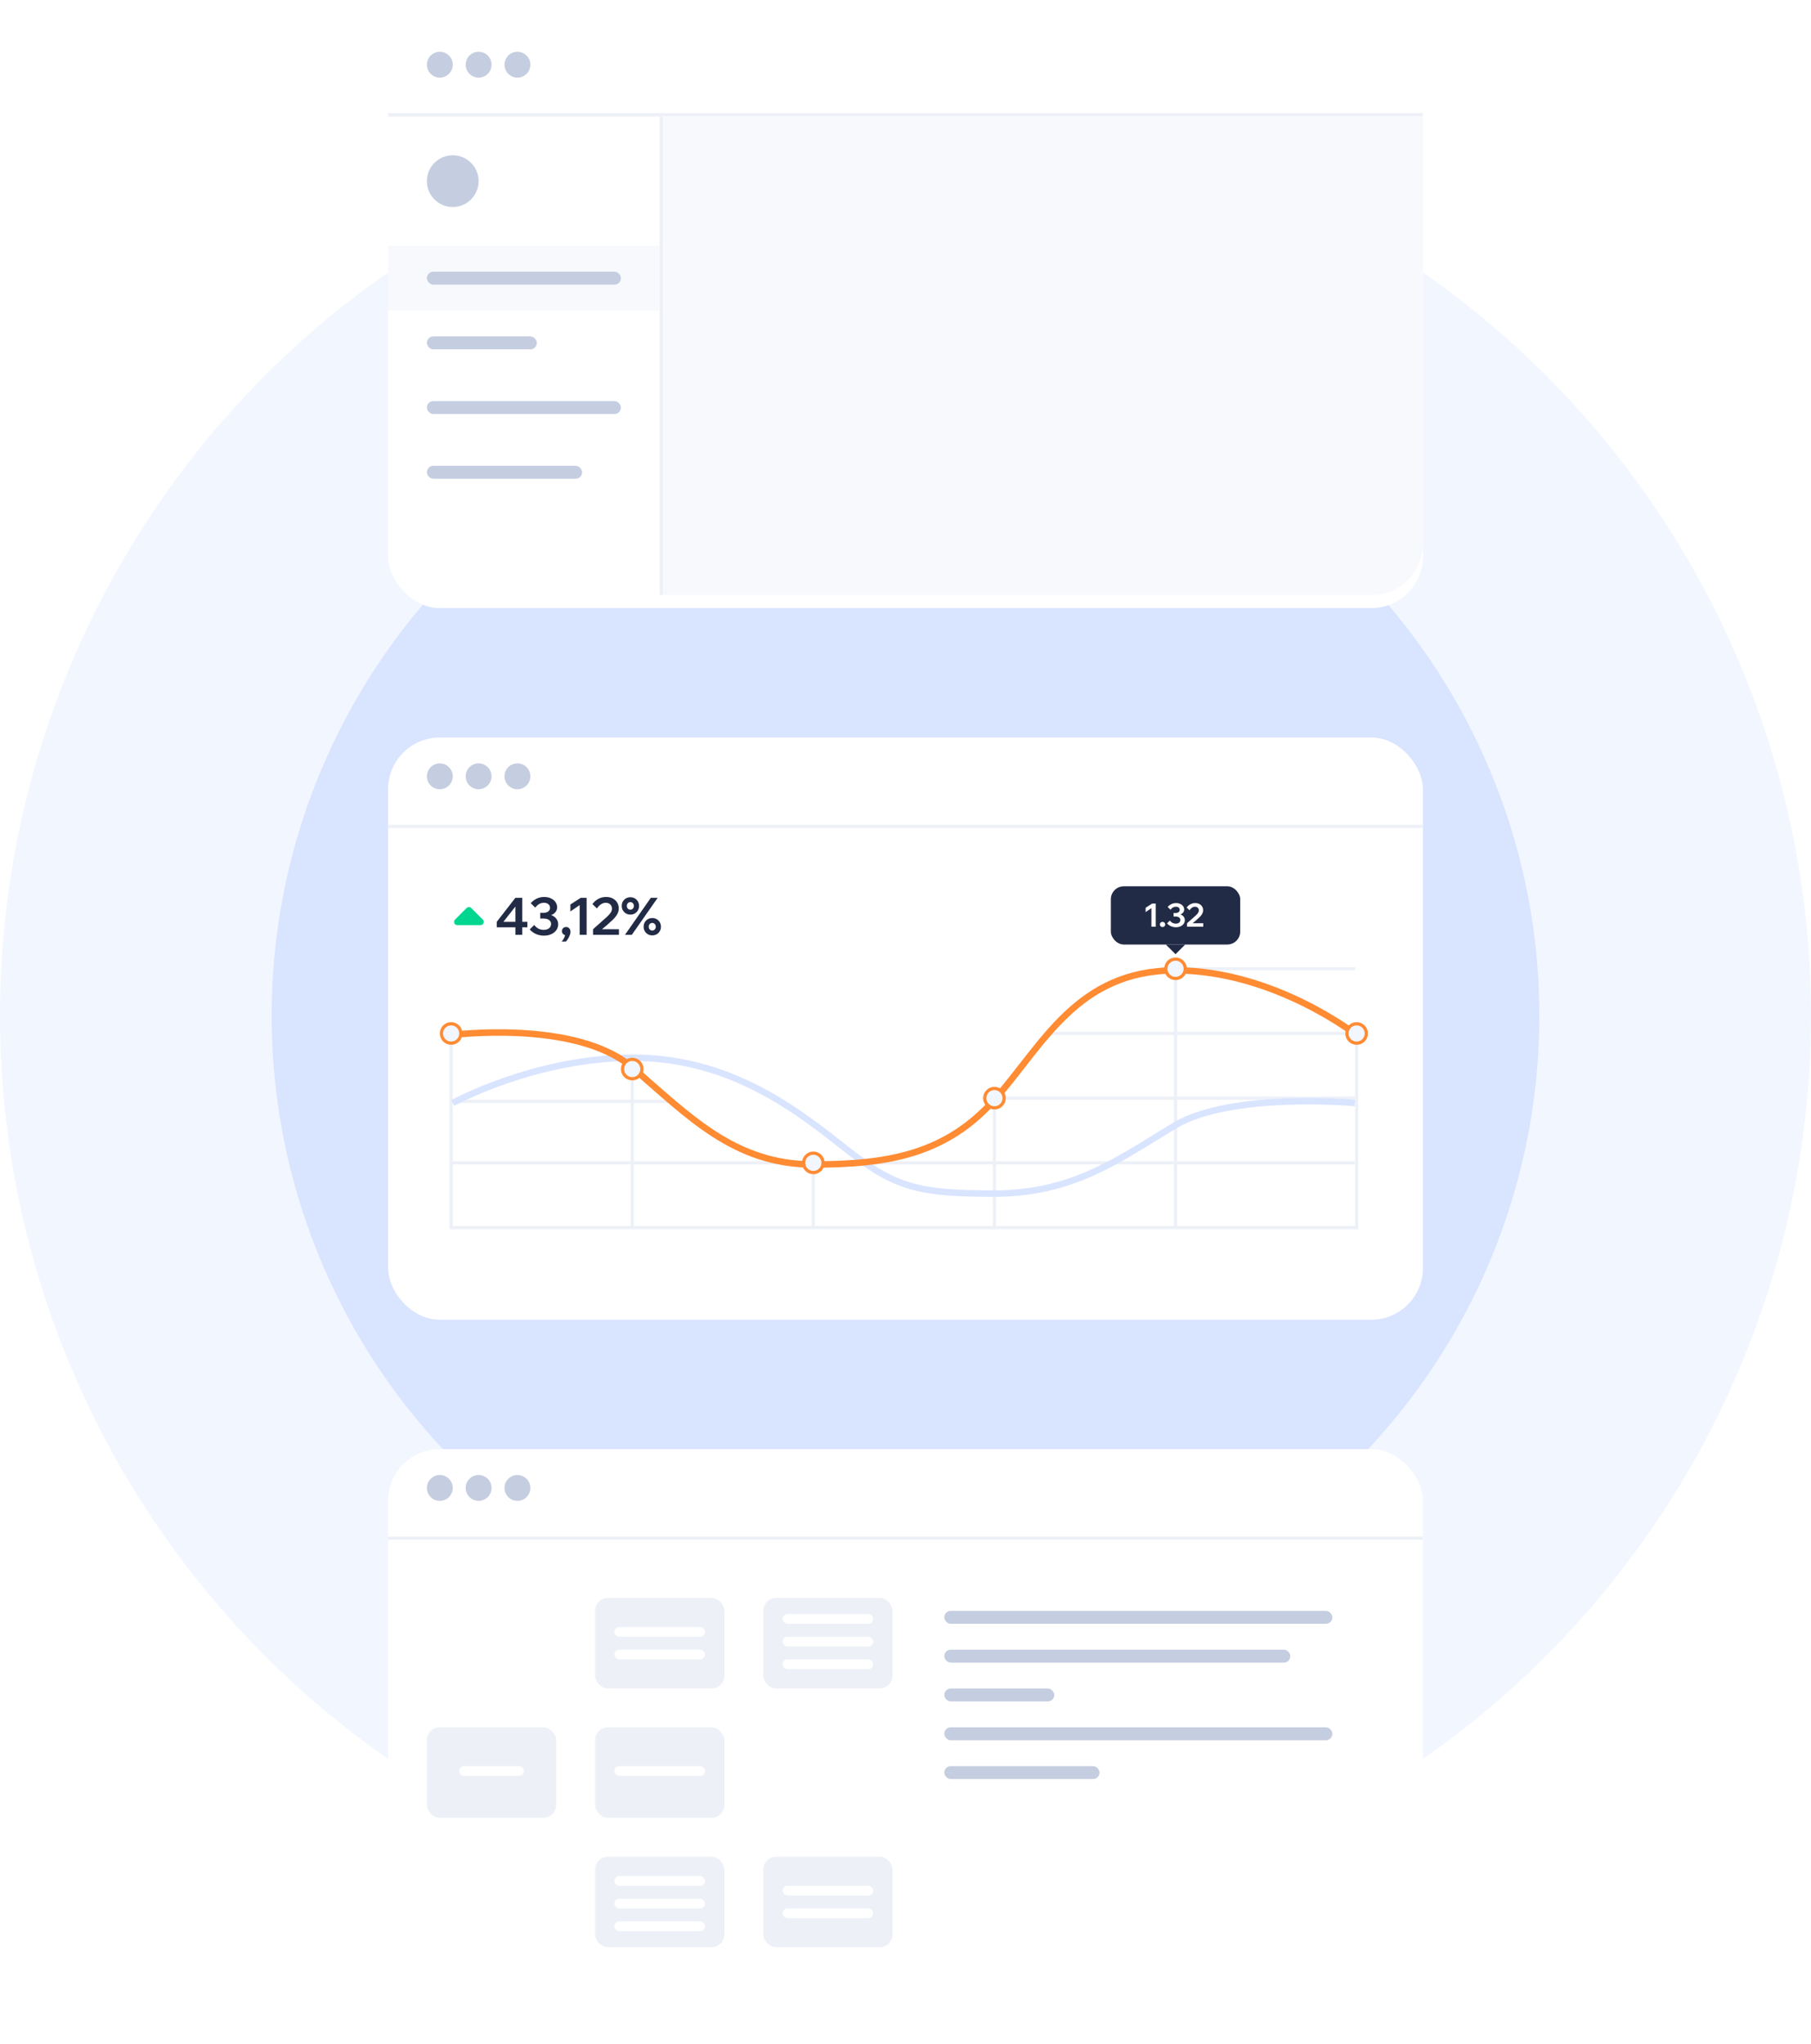 <svg width="560" height="632" viewBox="0 0 560 632" fill="none" xmlns="http://www.w3.org/2000/svg">
<circle cx="280" cy="314" r="280" fill="#F2F6FF"/>
<circle cx="280" cy="314" r="196" fill="#D9E4FF"/>
<g filter="url(#filter0_dd_762_2572)">
<rect x="120" y="224" width="320" height="180" rx="16" fill="white"/>
</g>
<circle cx="136" cy="240" r="4" fill="#C5CEE0"/>
<circle cx="148" cy="240" r="4" fill="#C5CEE0"/>
<circle cx="160" cy="240" r="4" fill="#C5CEE0"/>
<line x1="120" y1="255.5" x2="440" y2="255.5" stroke="#EDF1F7"/>
<line x1="140" y1="379.5" x2="420" y2="379.5" stroke="#EDF1F7"/>
<line x1="139" y1="359.5" x2="419" y2="359.5" stroke="#EDF1F7"/>
<line x1="308" y1="339.5" x2="419" y2="339.5" stroke="#EDF1F7"/>
<line x1="208" y1="340.5" x2="140" y2="340.5" stroke="#EDF1F7"/>
<line x1="324" y1="319.5" x2="419" y2="319.5" stroke="#EDF1F7"/>
<line x1="363" y1="299.5" x2="419" y2="299.5" stroke="#EDF1F7"/>
<line x1="139.5" y1="380" x2="139.5" y2="320" stroke="#EDF1F7"/>
<line x1="195.5" y1="380" x2="195.5" y2="330" stroke="#EDF1F7"/>
<line x1="251.5" y1="380" x2="251.5" y2="360" stroke="#EDF1F7"/>
<line x1="307.5" y1="380" x2="307.5" y2="340" stroke="#EDF1F7"/>
<line x1="363.5" y1="380" x2="363.5" y2="300" stroke="#EDF1F7"/>
<line x1="419.5" y1="380" x2="419.5" y2="320" stroke="#EDF1F7"/>
<path d="M419 341C419 341 380.638 337.5 363.2 348C345.763 358.5 331.813 369 307.4 369C284.482 369 276.946 367.312 262 355.5C247.054 343.688 226.191 327 195.8 327C165.409 327 140 341 140 341" stroke="#D9E4FF" stroke-width="2"/>
<path d="M139.5 320C139.5 320 178 315 195.5 330C213 345 227 360 251.5 360C274.5 360 292.5 356.875 307.5 340C322.5 323.125 333 300 363.5 300C394 300 419.5 320 419.5 320" stroke="#FF8B33" stroke-width="2"/>
<circle cx="195.5" cy="330.5" r="3" fill="#F2F6FF" stroke="#FF8B33"/>
<circle cx="139.5" cy="319.5" r="3" fill="#F2F6FF" stroke="#FF8B33"/>
<circle cx="251.5" cy="359.5" r="3" fill="#F2F6FF" stroke="#FF8B33"/>
<circle cx="307.5" cy="339.5" r="3" fill="#F2F6FF" stroke="#FF8B33"/>
<circle cx="363.5" cy="299.5" r="3" fill="#F2F6FF" stroke="#FF8B33"/>
<circle cx="419.5" cy="319.5" r="3" fill="#F2F6FF" stroke="#FF8B33"/>
<rect x="343.5" y="274" width="40" height="18" rx="4" fill="#222B45"/>
<path d="M356.25 279.35H357.38V286.5H356.04V280.76L354.25 281.98V280.64L356.25 279.35ZM360.313 285.8C360.313 286.02 360.233 286.21 360.073 286.37C359.913 286.523 359.716 286.6 359.483 286.6C359.256 286.6 359.06 286.523 358.893 286.37C358.733 286.21 358.653 286.02 358.653 285.8C358.653 285.573 358.733 285.383 358.893 285.23C359.06 285.07 359.256 284.99 359.483 284.99C359.716 284.99 359.913 285.07 360.073 285.23C360.233 285.383 360.313 285.573 360.313 285.8ZM360.87 285.46L361.74 284.6C361.974 284.9 362.24 285.133 362.54 285.3C362.847 285.46 363.19 285.54 363.57 285.54C363.99 285.54 364.334 285.44 364.6 285.24C364.867 285.033 365 284.757 365 284.41C365 284.19 364.937 284 364.81 283.84C364.69 283.68 364.524 283.56 364.31 283.48C364.097 283.393 363.847 283.35 363.56 283.35H362.9V282.25H363.56C363.807 282.25 364.02 282.21 364.2 282.13C364.387 282.05 364.534 281.94 364.64 281.8C364.747 281.653 364.8 281.49 364.8 281.31C364.8 280.997 364.69 280.753 364.47 280.58C364.25 280.4 363.967 280.31 363.62 280.31C363.274 280.31 362.96 280.393 362.68 280.56C362.4 280.72 362.154 280.95 361.94 281.25L361.07 280.39C361.404 280.003 361.79 279.707 362.23 279.5C362.67 279.293 363.147 279.19 363.66 279.19C364.16 279.19 364.597 279.28 364.97 279.46C365.35 279.633 365.644 279.873 365.85 280.18C366.064 280.48 366.17 280.817 366.17 281.19C366.17 281.523 366.07 281.82 365.87 282.08C365.67 282.34 365.39 282.543 365.03 282.69C364.67 282.83 364.25 282.9 363.77 282.9L364 282.53C364.467 282.53 364.877 282.613 365.23 282.78C365.59 282.947 365.87 283.177 366.07 283.47C366.27 283.757 366.37 284.093 366.37 284.48C366.37 284.887 366.254 285.257 366.02 285.59C365.787 285.917 365.464 286.177 365.05 286.37C364.637 286.563 364.157 286.66 363.61 286.66C363.07 286.66 362.564 286.557 362.09 286.35C361.624 286.143 361.217 285.847 360.87 285.46ZM372.071 286.5H367.061V285.42L369.761 283.02C370.081 282.72 370.321 282.447 370.481 282.2C370.641 281.953 370.721 281.697 370.721 281.43C370.721 281.217 370.671 281.027 370.571 280.86C370.471 280.687 370.331 280.553 370.151 280.46C369.971 280.36 369.764 280.31 369.531 280.31C369.211 280.31 368.904 280.403 368.611 280.59C368.318 280.77 368.051 281.043 367.811 281.41L366.941 280.55C367.281 280.11 367.671 279.773 368.111 279.54C368.551 279.307 369.044 279.19 369.591 279.19C370.091 279.19 370.521 279.287 370.881 279.48C371.248 279.673 371.531 279.937 371.731 280.27C371.931 280.603 372.031 280.987 372.031 281.42C372.031 281.72 371.968 282.013 371.841 282.3C371.721 282.587 371.534 282.877 371.281 283.17C371.028 283.463 370.704 283.777 370.311 284.11C370.171 284.243 370.011 284.39 369.831 284.55C369.651 284.703 369.468 284.857 369.281 285.01C369.101 285.157 368.938 285.293 368.791 285.42H372.071V286.5Z" fill="white"/>
<path d="M363.5 295L360.5 292H366.5L363.5 295Z" fill="#222B45"/>
<path d="M145.707 280.707C145.317 280.317 144.683 280.317 144.293 280.707L140.707 284.293C140.077 284.923 140.523 286 141.414 286H148.586C149.477 286 149.923 284.923 149.293 284.293L145.707 280.707Z" fill="#00D68F"/>
<path d="M161.48 289H159.368V286.68H153.608V284.984L159.368 277.56H161.48V284.984H163.08V286.68H161.48V289ZM159.368 280.264L155.656 284.984H159.368V280.264ZM163.8 287.336L165.192 285.96C165.565 286.44 165.992 286.813 166.472 287.08C166.963 287.336 167.512 287.464 168.12 287.464C168.792 287.464 169.341 287.304 169.768 286.984C170.195 286.653 170.408 286.211 170.408 285.656C170.408 285.304 170.307 285 170.104 284.744C169.912 284.488 169.645 284.296 169.304 284.168C168.963 284.029 168.563 283.96 168.104 283.96H167.048V282.2H168.104C168.499 282.2 168.84 282.136 169.128 282.008C169.427 281.88 169.661 281.704 169.832 281.48C170.003 281.245 170.088 280.984 170.088 280.696C170.088 280.195 169.912 279.805 169.56 279.528C169.208 279.24 168.755 279.096 168.2 279.096C167.645 279.096 167.144 279.229 166.696 279.496C166.248 279.752 165.853 280.12 165.512 280.6L164.12 279.224C164.653 278.605 165.272 278.131 165.976 277.8C166.68 277.469 167.443 277.304 168.264 277.304C169.064 277.304 169.763 277.448 170.36 277.736C170.968 278.013 171.437 278.397 171.768 278.888C172.109 279.368 172.28 279.907 172.28 280.504C172.28 281.037 172.12 281.512 171.8 281.928C171.48 282.344 171.032 282.669 170.456 282.904C169.88 283.128 169.208 283.24 168.44 283.24L168.808 282.648C169.555 282.648 170.211 282.781 170.776 283.048C171.352 283.315 171.8 283.683 172.12 284.152C172.44 284.611 172.6 285.149 172.6 285.768C172.6 286.419 172.413 287.011 172.04 287.544C171.667 288.067 171.149 288.483 170.488 288.792C169.827 289.101 169.059 289.256 168.184 289.256C167.32 289.256 166.509 289.091 165.752 288.76C165.005 288.429 164.355 287.955 163.8 287.336ZM174.969 291.096H173.673C174.014 290.712 174.286 290.296 174.489 289.848C174.692 289.411 174.777 289.037 174.745 288.728L175.081 289.128C174.708 289.128 174.393 289.011 174.137 288.776C173.881 288.531 173.753 288.227 173.753 287.864C173.753 287.501 173.876 287.197 174.121 286.952C174.377 286.707 174.681 286.584 175.033 286.584C175.438 286.584 175.769 286.723 176.025 287C176.281 287.277 176.409 287.64 176.409 288.088C176.409 288.397 176.34 288.733 176.201 289.096C176.062 289.459 175.886 289.816 175.673 290.168C175.46 290.52 175.225 290.829 174.969 291.096ZM179.581 277.56H181.389V289H179.245V279.816L176.381 281.768V279.624L179.581 277.56ZM191.393 289H183.377V287.272L187.697 283.432C188.209 282.952 188.593 282.515 188.849 282.12C189.105 281.725 189.233 281.315 189.233 280.888C189.233 280.547 189.153 280.243 188.993 279.976C188.833 279.699 188.609 279.485 188.321 279.336C188.033 279.176 187.703 279.096 187.329 279.096C186.817 279.096 186.327 279.245 185.857 279.544C185.388 279.832 184.961 280.269 184.577 280.856L183.185 279.48C183.729 278.776 184.353 278.237 185.057 277.864C185.761 277.491 186.551 277.304 187.425 277.304C188.225 277.304 188.913 277.459 189.489 277.768C190.076 278.077 190.529 278.499 190.849 279.032C191.17 279.565 191.33 280.179 191.33 280.872C191.33 281.352 191.228 281.821 191.025 282.28C190.833 282.739 190.535 283.203 190.129 283.672C189.724 284.141 189.207 284.643 188.577 285.176C188.353 285.389 188.097 285.624 187.809 285.88C187.521 286.125 187.228 286.371 186.929 286.616C186.641 286.851 186.38 287.069 186.145 287.272H191.393V289ZM195.372 289H193.26L201.244 277.56H203.372L195.372 289ZM201.692 289.176C201.191 289.176 200.737 289.059 200.332 288.824C199.927 288.589 199.607 288.269 199.372 287.864C199.137 287.448 199.02 286.989 199.02 286.488C199.02 285.987 199.137 285.533 199.372 285.128C199.607 284.723 199.927 284.403 200.332 284.168C200.737 283.933 201.191 283.816 201.692 283.816C202.215 283.816 202.673 283.933 203.068 284.168C203.473 284.403 203.793 284.723 204.028 285.128C204.263 285.533 204.38 285.987 204.38 286.488C204.38 286.989 204.263 287.448 204.028 287.864C203.793 288.269 203.473 288.589 203.068 288.824C202.673 289.059 202.215 289.176 201.692 289.176ZM201.692 287.672C202.001 287.672 202.257 287.56 202.46 287.336C202.673 287.112 202.78 286.829 202.78 286.488C202.78 286.157 202.673 285.88 202.46 285.656C202.257 285.432 202.001 285.32 201.692 285.32C201.383 285.32 201.121 285.432 200.908 285.656C200.705 285.88 200.604 286.157 200.604 286.488C200.604 286.829 200.705 287.112 200.908 287.336C201.121 287.56 201.383 287.672 201.692 287.672ZM194.924 282.744C194.423 282.744 193.969 282.627 193.564 282.392C193.159 282.157 192.839 281.837 192.604 281.432C192.369 281.016 192.252 280.557 192.252 280.056C192.252 279.555 192.369 279.101 192.604 278.696C192.839 278.291 193.159 277.971 193.564 277.736C193.969 277.501 194.423 277.384 194.924 277.384C195.447 277.384 195.905 277.501 196.3 277.736C196.705 277.971 197.025 278.291 197.26 278.696C197.495 279.101 197.612 279.555 197.612 280.056C197.612 280.557 197.495 281.016 197.26 281.432C197.025 281.837 196.705 282.157 196.3 282.392C195.905 282.627 195.447 282.744 194.924 282.744ZM194.924 281.24C195.233 281.24 195.489 281.128 195.692 280.904C195.905 280.68 196.012 280.397 196.012 280.056C196.012 279.725 195.905 279.448 195.692 279.224C195.489 279 195.233 278.888 194.924 278.888C194.615 278.888 194.353 279 194.14 279.224C193.937 279.448 193.836 279.725 193.836 280.056C193.836 280.397 193.937 280.68 194.14 280.904C194.353 281.128 194.615 281.24 194.924 281.24Z" fill="#222B45"/>
<g filter="url(#filter1_dd_762_2572)">
<rect x="120" y="4" width="320" height="180" rx="16" fill="white"/>
</g>
<line x1="120" y1="35.5" x2="440" y2="35.5" stroke="#EDF1F7"/>
<line x1="204.5" y1="36" x2="204.5" y2="184" stroke="#EDF1F7"/>
<circle cx="136" cy="20" r="4" fill="#C5CEE0"/>
<circle cx="148" cy="20" r="4" fill="#C5CEE0"/>
<circle cx="160" cy="20" r="4" fill="#C5CEE0"/>
<circle cx="140" cy="56" r="8" fill="#C5CEE0"/>
<path d="M205 36H440V168C440 176.837 432.837 184 424 184H205V36Z" fill="#F7F9FC"/>
<rect width="84" height="20" transform="translate(120 76)" fill="#F7F9FC"/>
<rect x="132" y="84" width="60" height="4" rx="2" fill="#C5CEE0"/>
<rect x="132" y="104" width="34" height="4" rx="2" fill="#C5CEE0"/>
<rect x="132" y="124" width="60" height="4" rx="2" fill="#C5CEE0"/>
<rect x="132" y="144" width="48" height="4" rx="2" fill="#C5CEE0"/>
<g filter="url(#filter2_dd_762_2572)">
<rect x="120" y="444" width="320" height="180" rx="16" fill="white"/>
</g>
<line x1="120" y1="475.5" x2="440" y2="475.5" stroke="#EDF1F7"/>
<circle cx="136" cy="460" r="4" fill="#C5CEE0"/>
<circle cx="148" cy="460" r="4" fill="#C5CEE0"/>
<circle cx="160" cy="460" r="4" fill="#C5CEE0"/>
<rect x="292" y="498" width="120" height="4" rx="2" fill="#C5CEE0"/>
<rect x="292" y="510" width="107" height="4" rx="2" fill="#C5CEE0"/>
<rect x="292" y="522" width="34" height="4" rx="2" fill="#C5CEE0"/>
<rect x="292" y="534" width="120" height="4" rx="2" fill="#C5CEE0"/>
<rect x="292" y="546" width="48" height="4" rx="2" fill="#C5CEE0"/>
<rect x="184" y="494" width="40" height="28" rx="4" fill="#EDF1F7"/>
<rect x="236" y="494" width="40" height="28" rx="4" fill="#EDF1F7"/>
<rect x="184" y="534" width="40" height="28" rx="4" fill="#EDF1F7"/>
<rect x="184" y="574" width="40" height="28" rx="4" fill="#EDF1F7"/>
<rect x="190" y="587" width="28" height="3" rx="1.5" fill="white"/>
<rect x="190" y="580" width="28" height="3" rx="1.5" fill="white"/>
<rect x="190" y="594" width="28" height="3" rx="1.5" fill="white"/>
<rect x="132" y="534" width="40" height="28" rx="4" fill="#EDF1F7"/>
<rect x="236" y="574" width="40" height="28" rx="4" fill="#EDF1F7"/>
<rect x="190" y="503" width="28" height="3" rx="1.5" fill="white"/>
<rect x="242" y="506" width="28" height="3" rx="1.5" fill="white"/>
<rect x="242" y="499" width="28" height="3" rx="1.5" fill="white"/>
<rect x="242" y="583" width="28" height="3" rx="1.5" fill="white"/>
<rect x="190" y="510" width="28" height="3" rx="1.5" fill="white"/>
<rect x="242" y="513" width="28" height="3" rx="1.5" fill="white"/>
<rect x="190" y="546" width="28" height="3" rx="1.5" fill="white"/>
<rect x="142" y="546" width="20" height="3" rx="1.5" fill="white"/>
<rect x="242" y="590" width="28" height="3" rx="1.5" fill="white"/>
<defs>
<filter id="filter0_dd_762_2572" x="114" y="220" width="332" height="192" filterUnits="userSpaceOnUse" color-interpolation-filters="sRGB">
<feFlood flood-opacity="0" result="BackgroundImageFix"/>
<feColorMatrix in="SourceAlpha" type="matrix" values="0 0 0 0 0 0 0 0 0 0 0 0 0 0 0 0 0 0 127 0" result="hardAlpha"/>
<feMorphology radius="1" operator="dilate" in="SourceAlpha" result="effect1_dropShadow_762_2572"/>
<feOffset dy="2"/>
<feGaussianBlur stdDeviation="2"/>
<feColorMatrix type="matrix" values="0 0 0 0 0.325 0 0 0 0 0.365 0 0 0 0 0.471 0 0 0 0.1 0"/>
<feBlend mode="normal" in2="BackgroundImageFix" result="effect1_dropShadow_762_2572"/>
<feColorMatrix in="SourceAlpha" type="matrix" values="0 0 0 0 0 0 0 0 0 0 0 0 0 0 0 0 0 0 127 0" result="hardAlpha"/>
<feOffset dy="2"/>
<feGaussianBlur stdDeviation="3"/>
<feColorMatrix type="matrix" values="0 0 0 0 0.133 0 0 0 0 0.169 0 0 0 0 0.271 0 0 0 0.06 0"/>
<feBlend mode="normal" in2="effect1_dropShadow_762_2572" result="effect2_dropShadow_762_2572"/>
<feBlend mode="normal" in="SourceGraphic" in2="effect2_dropShadow_762_2572" result="shape"/>
</filter>
<filter id="filter1_dd_762_2572" x="114" y="0" width="332" height="192" filterUnits="userSpaceOnUse" color-interpolation-filters="sRGB">
<feFlood flood-opacity="0" result="BackgroundImageFix"/>
<feColorMatrix in="SourceAlpha" type="matrix" values="0 0 0 0 0 0 0 0 0 0 0 0 0 0 0 0 0 0 127 0" result="hardAlpha"/>
<feMorphology radius="1" operator="dilate" in="SourceAlpha" result="effect1_dropShadow_762_2572"/>
<feOffset dy="2"/>
<feGaussianBlur stdDeviation="2"/>
<feColorMatrix type="matrix" values="0 0 0 0 0.325 0 0 0 0 0.365 0 0 0 0 0.471 0 0 0 0.1 0"/>
<feBlend mode="normal" in2="BackgroundImageFix" result="effect1_dropShadow_762_2572"/>
<feColorMatrix in="SourceAlpha" type="matrix" values="0 0 0 0 0 0 0 0 0 0 0 0 0 0 0 0 0 0 127 0" result="hardAlpha"/>
<feOffset dy="2"/>
<feGaussianBlur stdDeviation="3"/>
<feColorMatrix type="matrix" values="0 0 0 0 0.133 0 0 0 0 0.169 0 0 0 0 0.271 0 0 0 0.06 0"/>
<feBlend mode="normal" in2="effect1_dropShadow_762_2572" result="effect2_dropShadow_762_2572"/>
<feBlend mode="normal" in="SourceGraphic" in2="effect2_dropShadow_762_2572" result="shape"/>
</filter>
<filter id="filter2_dd_762_2572" x="114" y="440" width="332" height="192" filterUnits="userSpaceOnUse" color-interpolation-filters="sRGB">
<feFlood flood-opacity="0" result="BackgroundImageFix"/>
<feColorMatrix in="SourceAlpha" type="matrix" values="0 0 0 0 0 0 0 0 0 0 0 0 0 0 0 0 0 0 127 0" result="hardAlpha"/>
<feMorphology radius="1" operator="dilate" in="SourceAlpha" result="effect1_dropShadow_762_2572"/>
<feOffset dy="2"/>
<feGaussianBlur stdDeviation="2"/>
<feColorMatrix type="matrix" values="0 0 0 0 0.325 0 0 0 0 0.365 0 0 0 0 0.471 0 0 0 0.1 0"/>
<feBlend mode="normal" in2="BackgroundImageFix" result="effect1_dropShadow_762_2572"/>
<feColorMatrix in="SourceAlpha" type="matrix" values="0 0 0 0 0 0 0 0 0 0 0 0 0 0 0 0 0 0 127 0" result="hardAlpha"/>
<feOffset dy="2"/>
<feGaussianBlur stdDeviation="3"/>
<feColorMatrix type="matrix" values="0 0 0 0 0.133 0 0 0 0 0.169 0 0 0 0 0.271 0 0 0 0.06 0"/>
<feBlend mode="normal" in2="effect1_dropShadow_762_2572" result="effect2_dropShadow_762_2572"/>
<feBlend mode="normal" in="SourceGraphic" in2="effect2_dropShadow_762_2572" result="shape"/>
</filter>
</defs>
</svg>
